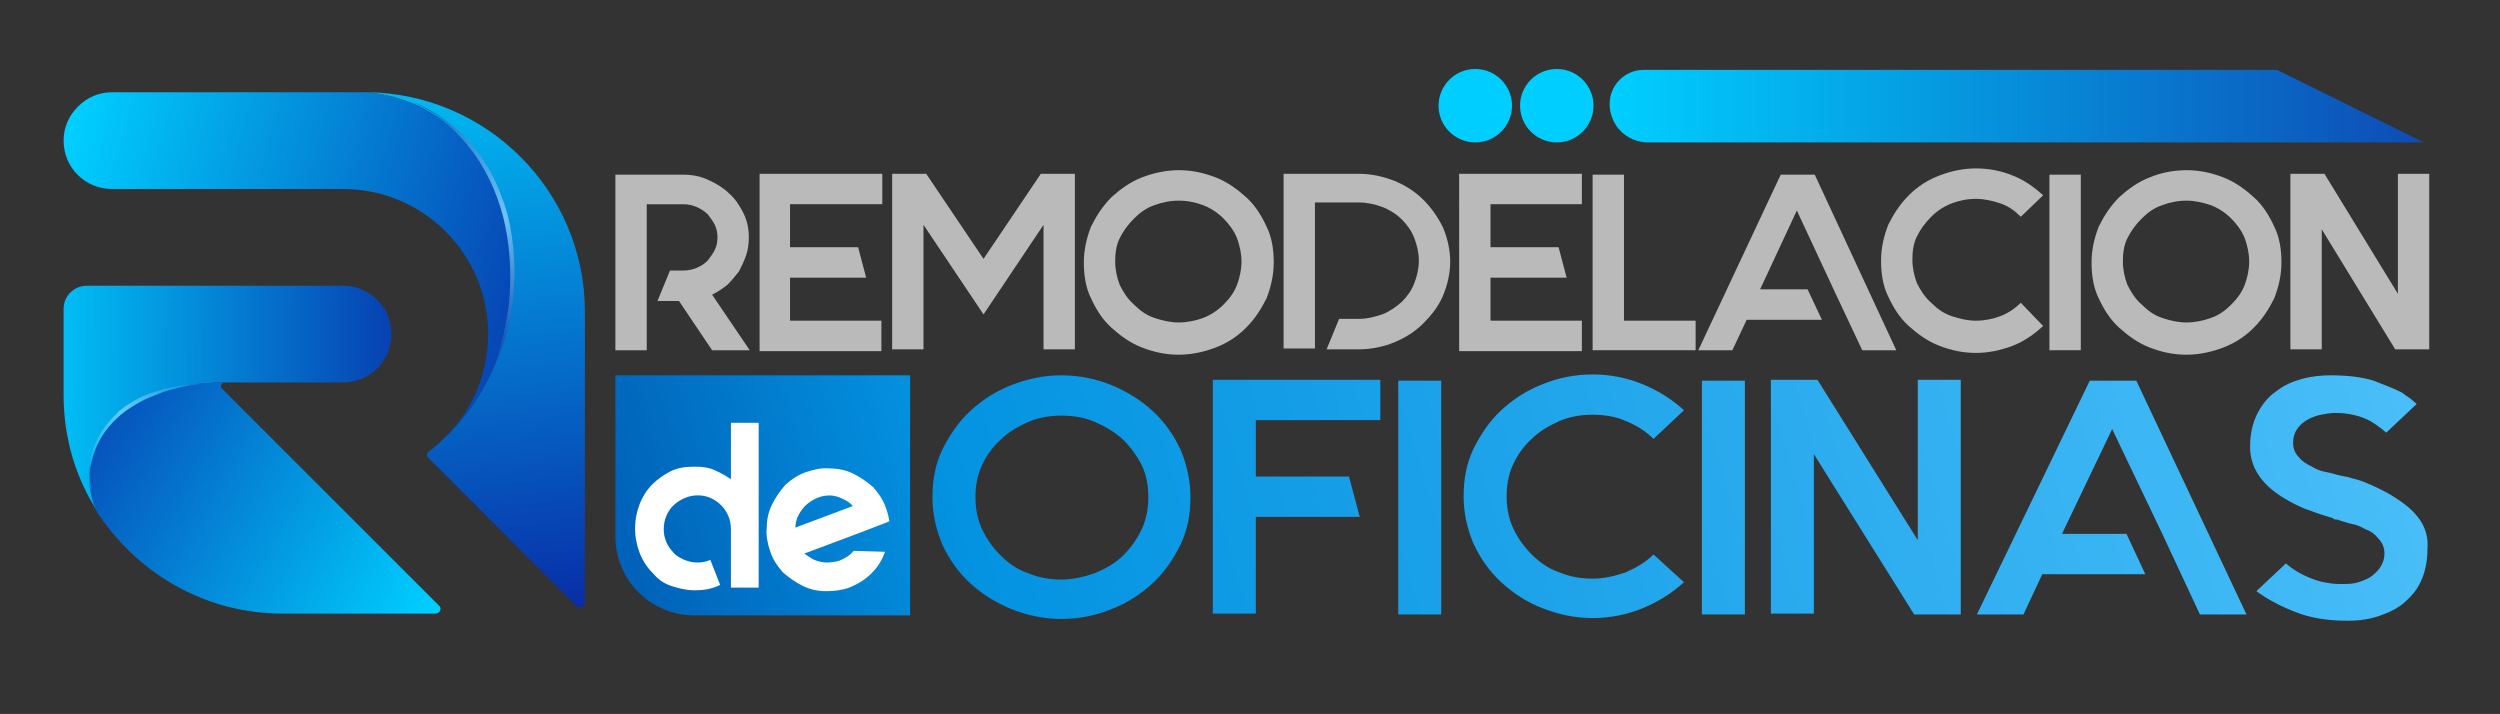 <?xml version="1.0" encoding="utf-8"?>
<!-- Generator: Adobe Illustrator 26.5.0, SVG Export Plug-In . SVG Version: 6.00 Build 0)  -->
<svg version="1.1" id="Capa_1" xmlns="http://www.w3.org/2000/svg" xmlns:xlink="http://www.w3.org/1999/xlink" x="0px" y="0px"
	 viewBox="0 0 279.1 79.7" style="enable-background:new 0 0 279.1 79.7;" xml:space="preserve">
<rect x="0" y="0" width="279.1" height="79.7" fill="#333333" stroke="none"/>
<style type="text/css">
	.st0{fill:#FFFFFF;}
	.st1{fill:url(#SVGID_1_);}
	.st2{fill:#BABABA;}
	.st3{fill:url(#SVGID_00000122689074590023714400000007528764933713010608_);}
	.st4{fill:url(#SVGID_00000008834642402464992710000004156705740106948484_);}
	.st5{fill:url(#SVGID_00000075885319423021863930000005899812117788246169_);}
	.st6{fill:url(#SVGID_00000121976678196604611320000003386048127227440769_);}
	.st7{fill:url(#SVGID_00000123402491790249663900000013730098558743706533_);}
	.st8{fill:url(#SVGID_00000057838463342531187680000003091211815241526403_);}
	.st9{fill:#00CEFE;}
	.st10{fill:url(#SVGID_00000075847250949057824750000003630318021318285499_);}
	.st11{fill:none;}
</style>
<path class="st0" d="M100,67.3H77.1c-3.9,0-7-3.1-7-7V43.9H100V67.3z"/>
<linearGradient id="SVGID_1_" gradientUnits="userSpaceOnUse" x1="76.29" y1="81.694" x2="268.697" y2="25.648">
	<stop  offset="0" style="stop-color:#0063B9"/>
	<stop  offset="0.182" style="stop-color:#0393E1"/>
	<stop  offset="0.993" style="stop-color:#4BBFF9"/>
</linearGradient>
<path class="st1" d="M112.9,43c-1.8,0.7-3.3,1.7-4.6,2.9c-1.3,1.2-2.3,2.7-3.1,4.3c-0.8,1.7-1.1,3.4-1.1,5.3c0,1.9,0.4,3.6,1.1,5.3
	c0.8,1.7,1.8,3.1,3.1,4.3c1.3,1.2,2.9,2.2,4.6,2.9c1.8,0.7,3.6,1.1,5.6,1.1c2,0,3.9-0.4,5.6-1.1c1.8-0.7,3.3-1.7,4.6-2.9
	c1.3-1.2,2.3-2.7,3.1-4.3c0.8-1.7,1.1-3.4,1.1-5.3c0-1.9-0.4-3.6-1.1-5.3c-0.8-1.7-1.8-3.1-3.1-4.3c-1.3-1.2-2.9-2.2-4.6-2.9
	s-3.6-1.1-5.6-1.1C116.5,41.9,114.7,42.3,112.9,43z M122.2,47.1c1.2,0.5,2.2,1.1,3.2,2c0.9,0.9,1.6,1.9,2.1,2.9
	c0.5,1.1,0.7,2.2,0.7,3.5c0,1.2-0.2,2.4-0.7,3.5c-0.5,1.1-1.2,2.1-2.1,3c-0.9,0.9-2,1.5-3.2,2c-1.2,0.4-2.4,0.7-3.7,0.7
	c-1.3,0-2.5-0.2-3.7-0.7c-1.2-0.4-2.2-1.1-3.1-2c-0.9-0.9-1.6-1.9-2.1-3c-0.5-1.1-0.7-2.3-0.7-3.5c0-1.2,0.2-2.4,0.7-3.5
	c0.5-1.1,1.2-2.1,2.1-2.9c0.9-0.9,2-1.5,3.1-2c1.2-0.5,2.4-0.7,3.7-0.7C119.8,46.4,121.1,46.6,122.2,47.1z M154.1,46.9v-4.5h-18.7
	v26.1h4.8V57.7h11.6l-1.2-4.5h-10.4v-6.3H154.1z M160.9,42.5h-4.8v26.1h4.8V42.5z M184.6,61.9c-0.9,0.9-2,1.5-3.1,2
	c-1.2,0.4-2.4,0.7-3.7,0.7c-1.3,0-2.5-0.2-3.7-0.7c-1.2-0.4-2.2-1.1-3.1-2c-0.9-0.9-1.6-1.9-2.1-3c-0.5-1.1-0.7-2.3-0.7-3.5
	c0-1.2,0.2-2.4,0.7-3.5c0.5-1.1,1.2-2.1,2.1-2.9c0.9-0.9,2-1.5,3.1-2c1.2-0.5,2.4-0.7,3.7-0.7c1.3,0,2.6,0.2,3.7,0.7
	c1.2,0.5,2.2,1.1,3.1,2l3.4-3.2c-1.3-1.2-2.9-2.2-4.6-2.9s-3.6-1.1-5.6-1.1c-2,0-3.9,0.4-5.6,1.1c-1.8,0.7-3.3,1.7-4.6,2.9
	s-2.3,2.7-3.1,4.3c-0.8,1.7-1.1,3.4-1.1,5.3c0,1.9,0.4,3.6,1.1,5.3c0.8,1.7,1.8,3.1,3.1,4.3c1.3,1.2,2.8,2.2,4.6,2.9
	c1.8,0.7,3.6,1.1,5.6,1.1c2,0,3.9-0.4,5.6-1.1c1.7-0.7,3.3-1.7,4.6-2.9L184.6,61.9z M194.8,42.5H190v26.1h4.8V42.5z M214.1,42.4
	v17.9l-11.2-17.9h-5.2v26.1h4.8V50.7l11.2,17.9h5.2V42.4H214.1z M238.5,42.5h-5.2l-12.6,26.1h5.2l2.1-4.5h11.5l-2.1-4.5h-7.2
	l5.6-11.7l5.6,11.7l2.1,4.5l2.1,4.5h5.2L238.5,42.5z M267.3,55.5c-0.6-0.4-1.2-0.7-1.8-1c-0.6-0.3-1.1-0.5-1.6-0.7
	c-0.5-0.2-0.9-0.3-1.3-0.4c-0.4-0.1-0.6-0.2-0.8-0.2l-0.5-0.1c-0.5-0.1-1-0.3-1.6-0.4c-0.6-0.1-1.1-0.3-1.6-0.6
	c-0.6-0.3-1.1-0.6-1.4-1c-0.5-0.5-0.7-1-0.7-1.7c0-1.1,0.6-2,1.7-2.6c0.4-0.2,0.9-0.4,1.4-0.5c0.5-0.1,1.1-0.2,1.6-0.2
	c1.2,0,2.4,0.2,3.5,0.7c0.7,0.3,1.5,0.9,2.2,1.5l3.4-3.2c-0.2-0.2-0.5-0.4-0.7-0.6c-0.3-0.2-0.6-0.4-1-0.7c-0.8-0.4-1.8-0.8-3.1-1.3
	c-1.3-0.4-2.9-0.6-4.8-0.6c-1,0-2.1,0.1-3.2,0.4c-1.1,0.3-2,0.7-2.9,1.4c-0.9,0.6-1.6,1.5-2.1,2.5c-0.5,1-0.8,2.2-0.8,3.7
	c0,2.2,1.2,4.1,3.6,5.6c1,0.6,2.1,1.2,3.1,1.5c1,0.4,1.8,0.6,2.4,0.8c0.1,0,0.2,0.1,0.2,0.1c0.1,0.1,0.2,0.1,0.3,0.1
	c0.1,0,0.2,0,0.4,0.1c0.4,0.1,0.9,0.3,1.4,0.4c0.5,0.1,1,0.3,1.5,0.6c0.6,0.2,1.1,0.6,1.4,1c0.5,0.5,0.7,1.1,0.7,1.7
	c0,1-0.5,1.8-1.4,2.5c-0.4,0.3-0.9,0.5-1.5,0.7c-0.6,0.2-1.2,0.2-1.9,0.2c-0.4,0-0.8,0-1.4-0.1c-0.6-0.1-1.2-0.2-1.9-0.5
	c-1.1-0.4-2.1-1-2.9-1.7l-3.3,3.1c1.1,0.8,2.5,1.6,4.3,2.3c1.7,0.7,3.7,1,5.9,1c1.4,0,2.6-0.2,3.7-0.6c1.1-0.4,2.1-0.9,2.8-1.6
	c0.8-0.7,1.4-1.5,1.8-2.5c0.4-1,0.6-2.1,0.6-3.3C271.2,58.9,269.9,57.1,267.3,55.5z M68.7,41.9v18c0,4.8,3.9,8.8,8.8,8.8h24.1V41.9
	H68.7z M84.7,65.6h-3.1v-6.5c0-1.1-0.4-2-1.1-2.7c-0.7-0.7-1.6-1.1-2.6-1.1c-1,0-1.9,0.4-2.7,1.1c-0.7,0.7-1.1,1.6-1.1,2.7
	c0,1,0.4,1.9,1.1,2.6c0.3,0.4,0.8,0.6,1.2,0.8c0.5,0.2,0.9,0.3,1.5,0.3c0.5,0,1-0.1,1.4-0.3l1.1,2.8c-0.8,0.4-1.7,0.6-2.8,0.6
	c-1,0-1.8-0.2-2.7-0.5s-1.5-0.8-2.1-1.5c-0.6-0.6-1.1-1.4-1.4-2.2c-0.3-0.8-0.5-1.7-0.5-2.7c0-1,0.2-1.9,0.5-2.7
	c0.3-0.8,0.8-1.6,1.4-2.2c0.6-0.6,1.3-1.1,2.1-1.5c0.8-0.4,1.7-0.5,2.7-0.5c0.8,0,1.6,0.1,2.2,0.4c0.7,0.3,1.2,0.6,1.8,1v-6.3h3.1
	V65.6z M90.9,62.5c0.5,0.2,1,0.3,1.4,0.3c0.5,0,1-0.1,1.4-0.2c0.7-0.3,1.2-0.6,1.6-1.1l3.5,0.1c-0.3,0.9-0.8,1.7-1.5,2.4
	c-0.7,0.7-1.5,1.2-2.5,1.6C94,65.9,93.1,66,92.2,66c-0.9,0-1.8-0.2-2.6-0.6c-0.8-0.4-1.5-0.9-2.2-1.5c-0.6-0.7-1.1-1.4-1.4-2.3
	c-0.3-0.9-0.5-1.8-0.4-2.7c0-0.9,0.2-1.8,0.6-2.6c0.4-0.8,0.9-1.5,1.5-2.2c0.7-0.6,1.4-1.1,2.3-1.4c0.9-0.3,1.8-0.5,2.7-0.4
	c0.9,0,1.8,0.2,2.6,0.6c0.8,0.4,1.5,0.9,2.2,1.5c0.6,0.7,1.1,1.4,1.4,2.3c0.2,0.5,0.3,1,0.4,1.5l-3.1,1.2l-6.4,2.4
	C90.2,62.1,90.5,62.3,90.9,62.5z M94.1,55.7c0.4,0.2,0.8,0.4,1.1,0.8l-6.4,2.4c0-0.4,0.1-0.9,0.3-1.3c0.5-1,1.2-1.6,2.1-2
	C92.2,55.2,93.1,55.2,94.1,55.7z"/>
<g>
	<g>
		<path class="st2" d="M83.6,26.5c0,0.7-0.1,1.4-0.3,2c-0.2,0.6-0.5,1.2-0.8,1.8c-0.4,0.5-0.8,1-1.3,1.5c-0.5,0.4-1.1,0.8-1.7,1.1
			l4.2,6.2h-4.2l-3.7-5.5h-2.4l1.4-3.4h1.5c1,0,2-0.4,2.7-1.1c0.3-0.4,0.6-0.8,0.8-1.2c0.2-0.4,0.3-0.9,0.3-1.4c0-0.5-0.1-1-0.3-1.4
			c-0.2-0.4-0.5-0.8-0.8-1.2c-0.8-0.7-1.7-1.1-2.7-1.1h-4.1v1.9v5.5v3.4v5.5h-3.5v-5.5v-8.9v-5.2h7.6c1,0,2,0.2,2.8,0.6
			c0.9,0.4,1.7,0.9,2.3,1.5c0.7,0.6,1.2,1.4,1.6,2.2C83.4,24.6,83.6,25.5,83.6,26.5z"/>
		<path class="st2" d="M88.2,22.8v4.8h7.6l0.9,3.4h-8.5v4.8h10.2v3.4H84.8V19.4h13.7v3.4H88.2z"/>
		<path class="st2" d="M120,19.4v19.6h-3.5V25.1l-6.7,10l-6.7-10v13.9h-3.5V19.4h3.8l6.4,9.5l6.4-9.5H120z"/>
		<path class="st2" d="M131.6,19c1.5,0,2.8,0.3,4.1,0.8c1.3,0.5,2.4,1.3,3.4,2.2s1.7,2,2.3,3.3c0.6,1.2,0.8,2.6,0.8,4
			s-0.3,2.7-0.8,4c-0.6,1.2-1.3,2.3-2.3,3.3s-2.1,1.7-3.4,2.2c-1.3,0.5-2.7,0.8-4.1,0.8c-1.5,0-2.8-0.3-4.1-0.8
			c-1.3-0.5-2.4-1.3-3.4-2.2c-1-0.9-1.7-2-2.3-3.3c-0.6-1.2-0.8-2.6-0.8-4s0.3-2.7,0.8-4c0.6-1.2,1.3-2.3,2.3-3.3
			c1-0.9,2.1-1.7,3.4-2.2C128.8,19.3,130.2,19,131.6,19z M131.6,22.4c-1,0-1.9,0.2-2.7,0.5c-0.9,0.3-1.6,0.8-2.3,1.5
			c-0.7,0.7-1.2,1.4-1.6,2.2c-0.4,0.8-0.5,1.7-0.5,2.6c0,0.9,0.2,1.8,0.5,2.6c0.4,0.8,0.9,1.6,1.6,2.2c0.7,0.7,1.4,1.2,2.3,1.5
			c0.9,0.3,1.8,0.5,2.7,0.5s1.9-0.2,2.7-0.5s1.6-0.8,2.3-1.5c0.7-0.7,1.2-1.4,1.5-2.2c0.3-0.8,0.5-1.7,0.5-2.6
			c0-0.9-0.2-1.8-0.5-2.6c-0.3-0.8-0.9-1.6-1.5-2.2c-0.7-0.7-1.5-1.2-2.3-1.5S132.6,22.4,131.6,22.4z"/>
		<path class="st2" d="M155.7,20.2c1.2,0.5,2.3,1.2,3.2,2.1c0.9,0.9,1.6,1.9,2.2,3.1c0.5,1.2,0.8,2.5,0.8,3.8s-0.3,2.6-0.8,3.8
			c-0.5,1.2-1.3,2.2-2.2,3.1c-0.9,0.9-2,1.6-3.2,2.1c-1.2,0.5-2.6,0.8-4,0.8h-3.6l1.4-3.4h2.2c0.9,0,1.7-0.2,2.6-0.5
			c0.8-0.3,1.5-0.8,2.2-1.4c0.6-0.6,1.1-1.3,1.4-2.1c0.3-0.8,0.5-1.6,0.5-2.5c0-0.9-0.2-1.7-0.5-2.5c-0.3-0.8-0.8-1.5-1.4-2.1
			c-0.6-0.6-1.4-1.1-2.2-1.4c-0.8-0.3-1.7-0.5-2.6-0.5h-4.9v8.1v4.8v3.4h-3.5V19.4h8.4C153.1,19.4,154.4,19.7,155.7,20.2z"/>
		<path class="st2" d="M166.4,22.8v4.8h7.6l0.9,3.4h-8.5v4.8h10.2v3.4h-13.7V19.4h13.7v3.4H166.4z"/>
		<path class="st2" d="M189.3,35.7v3.4h-8h-3.5v-3.4V19.5h3.5v16.3H189.3z"/>
		<path class="st2" d="M211.7,39.1h-3.8l-1.6-3.4l-1.6-3.4l-4.1-8.8l-4.1,8.8h5.3l1.6,3.4h-8.4l-1.6,3.4h-3.8l9.2-19.6h3.8
			L211.7,39.1z"/>
		<path class="st2" d="M228.1,36.4c-1,0.9-2.1,1.7-3.4,2.2s-2.7,0.8-4.1,0.8c-1.5,0-2.8-0.3-4.1-0.8s-2.4-1.3-3.4-2.2
			s-1.7-2-2.3-3.3c-0.6-1.2-0.8-2.6-0.8-4s0.3-2.7,0.8-4c0.6-1.2,1.3-2.3,2.3-3.3s2.1-1.7,3.4-2.2c1.3-0.5,2.7-0.8,4.1-0.8
			c1.5,0,2.9,0.3,4.1,0.8c1.3,0.5,2.4,1.3,3.4,2.2l-2.5,2.4c-0.7-0.7-1.4-1.2-2.3-1.5s-1.8-0.5-2.7-0.5c-1,0-1.9,0.2-2.7,0.5
			s-1.6,0.8-2.3,1.5c-0.7,0.7-1.2,1.4-1.6,2.2c-0.4,0.8-0.5,1.7-0.5,2.6c0,0.9,0.2,1.8,0.5,2.6c0.4,0.8,0.9,1.6,1.6,2.2
			c0.7,0.7,1.4,1.2,2.3,1.5s1.8,0.5,2.7,0.5c1,0,1.9-0.2,2.7-0.5s1.6-0.8,2.3-1.5L228.1,36.4z"/>
		<path class="st2" d="M232.3,39.1h-3.5V19.5h3.5V39.1z"/>
		<path class="st2" d="M244.1,19c1.5,0,2.8,0.3,4.1,0.8c1.3,0.5,2.4,1.3,3.4,2.2s1.7,2,2.3,3.3c0.6,1.2,0.8,2.6,0.8,4
			s-0.3,2.7-0.8,4c-0.6,1.2-1.3,2.3-2.3,3.3s-2.1,1.7-3.4,2.2s-2.7,0.8-4.1,0.8c-1.5,0-2.8-0.3-4.1-0.8c-1.3-0.5-2.4-1.3-3.4-2.2
			c-1-0.9-1.7-2-2.3-3.3c-0.6-1.2-0.8-2.6-0.8-4s0.3-2.7,0.8-4c0.6-1.2,1.3-2.3,2.3-3.3c1-0.9,2.1-1.7,3.4-2.2
			C241.2,19.3,242.6,19,244.1,19z M244.1,22.4c-1,0-1.9,0.2-2.7,0.5c-0.9,0.3-1.6,0.8-2.3,1.5c-0.7,0.7-1.2,1.4-1.6,2.2
			c-0.4,0.8-0.5,1.7-0.5,2.6c0,0.9,0.2,1.8,0.5,2.6c0.4,0.8,0.9,1.6,1.6,2.2c0.7,0.7,1.4,1.2,2.3,1.5c0.9,0.3,1.8,0.5,2.7,0.5
			s1.9-0.2,2.7-0.5c0.9-0.3,1.6-0.8,2.3-1.5c0.7-0.7,1.2-1.4,1.5-2.2c0.3-0.8,0.5-1.7,0.5-2.6c0-0.9-0.2-1.8-0.5-2.6
			c-0.3-0.8-0.9-1.6-1.5-2.2c-0.7-0.7-1.5-1.2-2.3-1.5C245.9,22.6,245,22.4,244.1,22.4z"/>
		<path class="st2" d="M271.2,19.4v19.6h-3.8l-8.2-13.4v13.4h-3.5V19.4h3.8l8.2,13.4V19.4H271.2z"/>
	</g>
</g>
<g>
	
		<linearGradient id="SVGID_00000148649890124425208940000000782042966404934537_" gradientUnits="userSpaceOnUse" x1="1.818" y1="44.504" x2="52.214" y2="44.799">
		<stop  offset="6.978980e-03" style="stop-color:#00CEFE"/>
		<stop  offset="0.967" style="stop-color:#082AA5"/>
	</linearGradient>
	<path style="fill:url(#SVGID_00000148649890124425208940000000782042966404934537_);" d="M43.7,37.3L43.7,37.3c0,3-2.4,5.4-5.4,5.4
		H25.2C9.9,42.7,8.5,52.8,11,57.3C8.5,53.5,7.1,49,7.1,44.1v-9.6c0-1.5,1.2-2.6,2.6-2.6h28.6c1.7,0,3.2,0.8,4.2,2
		c0.1,0.1,0.2,0.3,0.3,0.4c0.1,0.1,0.2,0.3,0.3,0.4C43.4,35.5,43.7,36.4,43.7,37.3z"/>
	
		<linearGradient id="SVGID_00000040535953619491102610000008295128027765135281_" gradientUnits="userSpaceOnUse" x1="48.008" y1="68.763" x2="-2.388" y2="39.881">
		<stop  offset="6.978980e-03" style="stop-color:#00CEFE"/>
		<stop  offset="0.967" style="stop-color:#082AA5"/>
	</linearGradient>
	<path style="fill:url(#SVGID_00000040535953619491102610000008295128027765135281_);" d="M48.6,68.5H31.5c-8.1,0-15.3-4-19.8-10.1
		c-0.3-0.4-0.5-0.7-0.8-1.1c-2.4-4.6-1.1-14.6,14.2-14.6c-0.4,0-0.6,0.5-0.3,0.7L49,67.6C49.4,67.9,49.1,68.5,48.6,68.5z"/>
	
		<linearGradient id="SVGID_00000088813373597615668460000016293730299773152184_" gradientUnits="userSpaceOnUse" x1="50.207" y1="0.14" x2="59.397" y2="70.05">
		<stop  offset="6.978980e-03" style="stop-color:#00CEFE"/>
		<stop  offset="1" style="stop-color:#082AA5"/>
	</linearGradient>
	<path style="fill:url(#SVGID_00000088813373597615668460000016293730299773152184_);" d="M65.3,34.8v32.5c0,0.5-0.6,0.7-0.9,0.4
		L47.8,51.1c-0.2-0.2-0.2-0.5,0.1-0.7c0.5-0.4,1-0.8,1.5-1.3c13.1-11.9,9.1-37.3-8.5-38.8C54.3,10.4,65.3,21.3,65.3,34.8z"/>
	
		<linearGradient id="SVGID_00000176042444827548505210000017798094862227718316_" gradientUnits="userSpaceOnUse" x1="6.451" y1="18.891" x2="70.404" y2="36.574">
		<stop  offset="6.978980e-03" style="stop-color:#00CEFE"/>
		<stop  offset="0.967" style="stop-color:#082AA5"/>
	</linearGradient>
	<path style="fill:url(#SVGID_00000176042444827548505210000017798094862227718316_);" d="M49.4,49.1c3.1-2.9,5.1-7.1,5.1-11.8v0
		c0-8.9-7.2-16.2-16.2-16.2H12.5c-3,0-5.4-2.4-5.4-5.4c0-1.5,0.6-2.8,1.6-3.8c1-1,2.3-1.6,3.8-1.6h28.4
		C58.5,11.8,62.5,37.2,49.4,49.1z"/>
	
		<linearGradient id="SVGID_00000169527246337449522440000003848107725461553054_" gradientUnits="userSpaceOnUse" x1="22.433" y1="41.221" x2="8.614" y2="53.271">
		<stop  offset="6.978980e-03" style="stop-color:#0388D8"/>
		<stop  offset="0.526" style="stop-color:#5ECFF7"/>
		<stop  offset="0.967" style="stop-color:#01B4F0"/>
	</linearGradient>
	<path style="fill:url(#SVGID_00000169527246337449522440000003848107725461553054_);" d="M10.2,55.1c-0.4-1.6-0.3-3.4,0.2-5
		c0.3-0.8,0.7-1.6,1.2-2.3c0.5-0.7,1.1-1.3,1.7-1.9c1.3-1.1,2.9-1.9,4.5-2.3c1.6-0.5,3.3-0.7,5-0.8c-0.8,0.1-1.7,0.2-2.5,0.4
		c-0.4,0.1-0.8,0.2-1.2,0.3c-0.4,0.1-0.8,0.2-1.2,0.4c-0.8,0.3-1.6,0.6-2.3,1c-0.7,0.4-1.4,0.8-2.1,1.4c-1.3,1.1-2.3,2.4-2.9,4
		c-0.3,0.8-0.5,1.6-0.6,2.4C10,53.5,10.1,54.3,10.2,55.1z"/>
	
		<linearGradient id="SVGID_00000049943859590952174590000001496489533301148590_" gradientUnits="userSpaceOnUse" x1="46.734" y1="9.094" x2="58.032" y2="40.825">
		<stop  offset="4.523030e-02" style="stop-color:#0571CC"/>
		<stop  offset="0.515" style="stop-color:#6EC4F4"/>
		<stop  offset="0.97" style="stop-color:#0748B5"/>
	</linearGradient>
	<path style="fill:url(#SVGID_00000049943859590952174590000001496489533301148590_);" d="M54.3,42.7c0.6-1.4,1.2-2.8,1.6-4.2
		c0.4-1.4,0.7-2.9,0.9-4.4c0.3-3,0.2-6-0.4-8.9c-0.6-2.9-1.8-5.7-3.5-8.1c-0.9-1.2-1.9-2.3-3-3.3c-1.1-1-2.4-1.7-3.8-2.4
		c1.4,0.5,2.7,1.3,3.9,2.2c1.2,0.9,2.3,2,3.2,3.2c0.9,1.2,1.7,2.5,2.3,3.9c0.6,1.4,1.1,2.8,1.4,4.3c0.6,3,0.7,6,0.3,9
		c-0.2,1.5-0.5,3-1,4.4C55.6,40,55,41.4,54.3,42.7z"/>
</g>
<circle class="st9" cx="173.8" cy="11.8" r="4.1"/>
<circle class="st9" cx="164.7" cy="11.8" r="4.1"/>
<linearGradient id="SVGID_00000092438534280451012750000010428755988811324080_" gradientUnits="userSpaceOnUse" x1="179.732" y1="11.815" x2="270.628" y2="11.815">
	<stop  offset="6.978893e-03" style="stop-color:#00CEFE"/>
	<stop  offset="1" style="stop-color:#0D4CB5"/>
</linearGradient>
<path style="fill:url(#SVGID_00000092438534280451012750000010428755988811324080_);" d="M270.6,15.9h-86.6c-2.4,0-4.3-1.9-4.3-4.3
	v0c0-2.1,1.7-3.8,3.8-3.8h70.7L270.6,15.9z"/>
<rect class="st11" width="279.1" height="79.7"/>
</svg>
